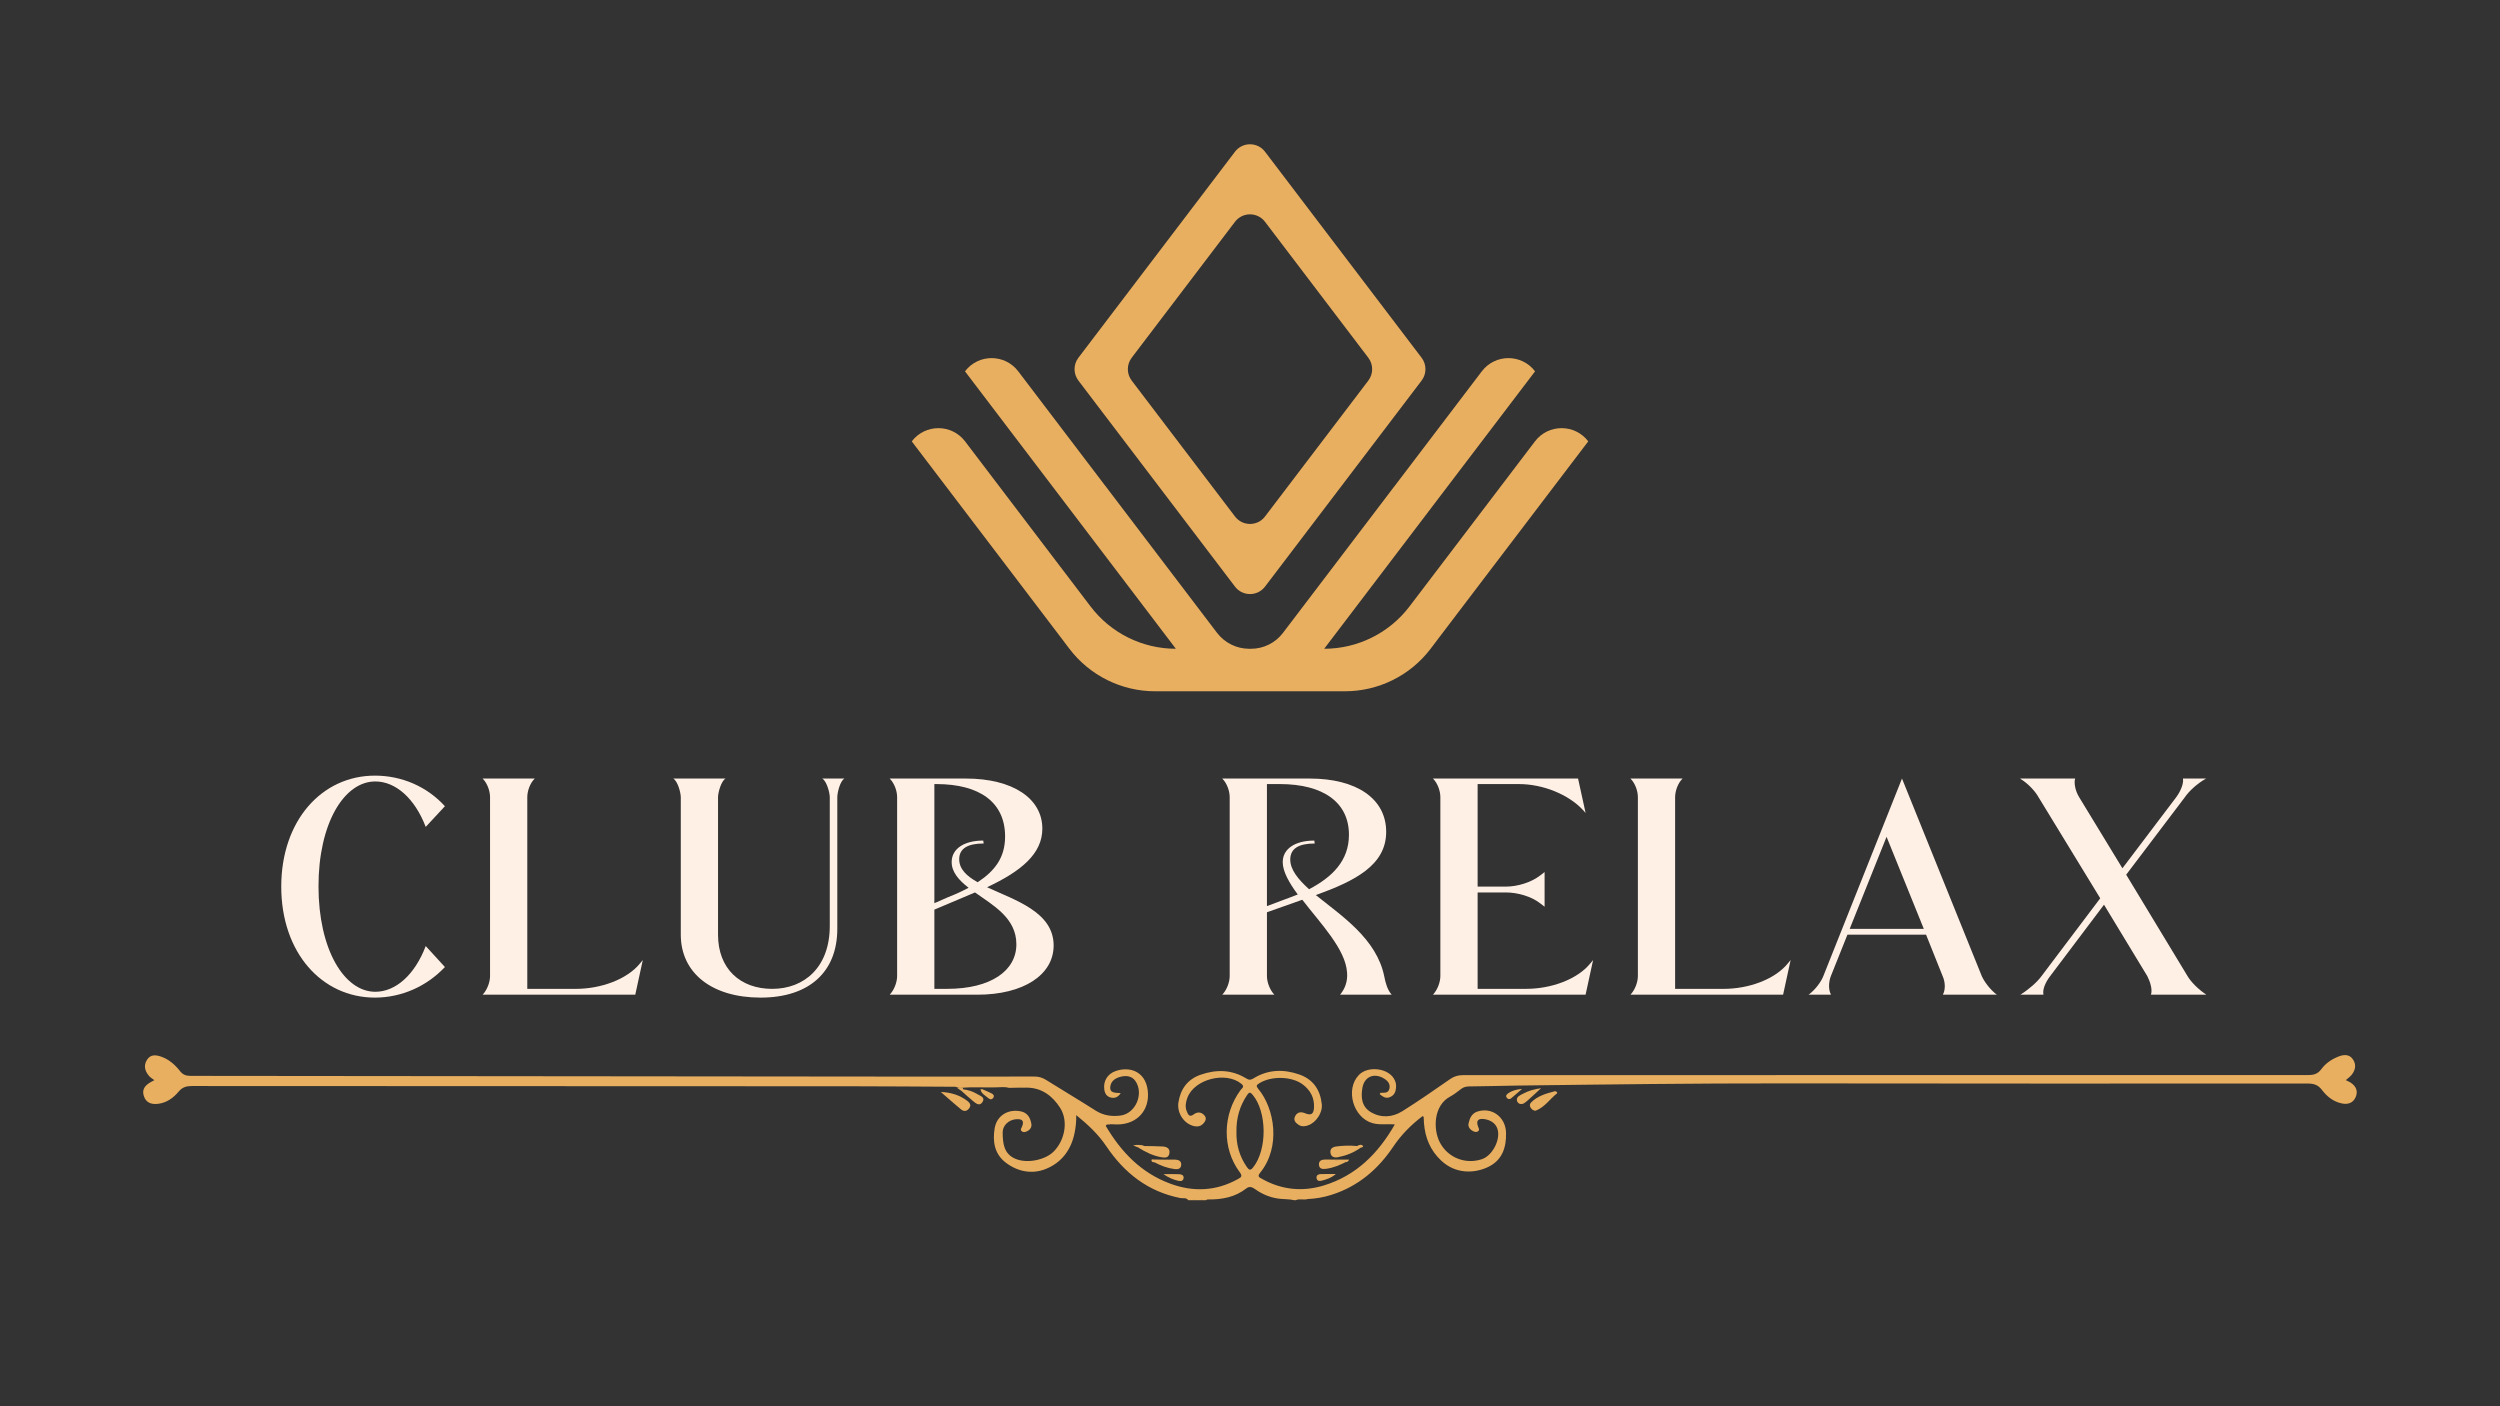 <?xml version="1.0" encoding="UTF-8"?>
<svg xmlns="http://www.w3.org/2000/svg" id="_2" data-name="2" viewBox="0 0 1920 1080">
  <rect x="0" y="0" width="1920" height="1080" fill="#333333" stroke="none"/>
  <g>
    <path d="m341.69,742.67c-13.87,14.77-33.23,23.49-53.74,23.49-40.74,0-71.95-34.45-71.95-85.24s31.21-85.24,71.95-85.24c20.51,0,39.87,8.28,53.74,23.49l-14.74,15.88c-8.38-21.92-23.12-34.9-38.72-34.9-23.98,0-43.63,32.22-43.63,80.54s19.65,80.99,43.63,80.99c15.6,0,30.34-12.98,38.72-35.12l14.74,16.11Z" style="fill: #fff0e6;"></path>
    <path d="m442.24,759.45c19.07,0,39.3-7.16,49.41-19.69l2.02-2.46-5.78,26.62h-117.31l.29-.22c3.47-3.8,5.49-9.62,5.49-14.09v-137.37c0-4.7-2.02-10.52-5.49-14.09l-.29-.22h40.16l-.29.22c-3.47,3.58-5.49,9.4-5.49,14.09v147.21h37.27Z" style="fill: #fff0e6;"></path>
    <path d="m637.27,612.24c0-3.36-2.31-12.3-5.78-14.32h17.05c-3.47,2.01-5.49,10.96-5.49,14.32v101.12c0,32.89-21.38,52.8-58.94,52.8s-61.26-19.02-61.26-48.32v-105.6c0-3.36-2.31-12.3-5.78-14.32h40.16c-3.47,2.01-5.78,10.96-5.78,14.32v105.6c0,26.18,17.05,41.61,41.61,41.61s44.21-16.56,44.21-48.32v-98.89Z" style="fill: #fff0e6;"></path>
    <path d="m750.53,763.92h-67.32l.29-.22c3.47-3.8,5.49-9.62,5.49-14.09v-137.37c0-4.7-2.02-10.52-5.49-14.09l-.29-.22h58.65c35.83,0,58.66,15.21,58.66,38.48,0,19.24-16.18,32.66-42.47,44.97,21.67,10.07,51.14,19.02,51.14,44.74,0,22.6-23.12,37.81-58.65,37.81Zm-22.25-74.95c5.78-2.24,10.98-4.7,15.6-7.16-7.51-5.82-13-12.08-13-19.69,0-10.29,9.54-16.56,24.27-16.56l.29,2.24c-12.14,0-18.78,3.8-18.78,12.08,0,7.61,5.78,12.98,14.16,17.67,13.29-8.73,21.09-19.02,21.09-35.12,0-25.95-19.07-40.27-52.88-40.27h-1.44v91.5l10.69-4.7Zm-.87,70.47c33.81,0,53.17-14.09,53.17-34.23s-17.63-29.76-31.78-39.82l-31.21,13.2v60.85h9.82Z" style="fill: #fff0e6;"></path>
    <path d="m978.78,763.92h-40.16l.29-.22c3.47-3.8,5.49-9.62,5.49-14.09v-137.37c0-4.7-2.02-10.52-5.49-14.09l-.29-.22h67.32c35.54,0,58.65,15.21,58.65,40.94s-24.27,37.81-54.03,48.55c19.65,15.88,46.81,33.56,52.59,62.64.87,4.47,2.31,10.07,5.49,13.65l.29.22h-39.87l.29-.22c3.47-4.25,5.78-9.84,5.2-16.78-1.16-18.12-20.51-37.81-34.38-55.93l-27.16,9.62v49c0,4.47,2.02,10.29,5.49,14.09l.29.22Zm4.91-72.04c4.62-1.57,8.67-3.36,13-4.92-6.65-8.95-11.56-17.67-11.56-24.83,0-10.29,9.54-16.56,24.27-16.56l.29,2.24c-12.14,0-18.78,3.8-18.78,12.3,0,7.83,6.07,15.21,14.45,22.82,17.91-9.4,30.63-21.92,30.63-41.84,0-24.61-19.36-38.93-53.17-38.93h-9.82v93.74l10.69-4.03Z" style="fill: #fff0e6;"></path>
    <path d="m1134.81,685.39v74.05h37.27c19.07,0,39.3-7.16,49.41-19.69l2.02-2.46-5.78,26.62h-117.31l.29-.22c3.47-3.8,5.49-9.62,5.49-14.09v-137.37c0-4.7-2.02-10.52-5.49-14.09l-.29-.22h111.53l5.78,26.4-2.02-2.24c-10.98-11.86-30.63-19.91-49.12-19.91h-31.78v78.75h21.67c9.25,0,19.65-3.36,26.29-8.5l3.47-2.68v26.62l-3.47-2.68c-6.65-5.15-17.05-8.28-26.29-8.28h-21.67Z" style="fill: #fff0e6;"></path>
    <path d="m1323.77,759.45c19.07,0,39.3-7.16,49.41-19.69l2.02-2.46-5.78,26.62h-117.31l.29-.22c3.47-3.8,5.49-9.62,5.49-14.09v-137.37c0-4.7-2.02-10.52-5.49-14.09l-.29-.22h40.16l-.29.22c-3.47,3.58-5.49,9.4-5.49,14.09v147.21h37.27Z" style="fill: #fff0e6;"></path>
    <path d="m1521.98,749.6c2.02,4.47,6.36,10.29,11.27,14.09l.58.22h-41.61v-.22c2.02-3.8,1.73-9.62-.29-14.09l-12.71-31.77h-60.39l-12.71,31.77c-1.73,4.47-2.02,10.29,0,14.09v.22h-17.34l.58-.22c4.91-3.8,9.25-9.62,10.98-14.09l60.39-151.69,61.26,151.69Zm-44.5-36.24l-28.6-70.7-28.32,70.7h56.92Z" style="fill: #fff0e6;"></path>
    <path d="m1569.35,763.92h-17.91l.58-.22c6.07-3.8,12.71-9.62,15.89-14.09l45.07-59.73-47.39-77.63c-2.6-4.7-8.09-10.52-13.87-14.09l-.29-.22h42.47l-.29.22c-.87,3.58.29,9.4,3.18,14.09l33.23,54.59,41.32-54.59c3.47-4.7,5.78-10.52,5.2-14.09v-.22h17.91l-.58.22c-6.36,3.58-12.71,9.4-15.89,14.09l-45.07,59.51,47.1,77.86c2.6,4.47,8.38,10.29,14.16,14.09l.29.22h-42.76l.29-.22c1.16-3.8-.58-9.62-2.89-14.09l-33.23-54.81-41.32,54.81c-3.47,4.47-6.07,10.29-5.2,14.09v.22Z" style="fill: #fff0e6;"></path>
  </g>
  <g>
    <path d="m1219.77,338.97l-69.99,92.03-47.29,62.23v.04l-3.79,4.99h0c-15.63,20.57-39.98,32.64-65.81,32.64h-145.78c-25.83,0-50.18-12.08-65.81-32.64h0s-3.79-4.99-3.79-4.99v-.04l-47.29-62.23-69.99-92.03h0c10.29-13.53,30.65-13.53,40.94,0l69.93,92.02,6.41,8.42,20.04,26.36c15.56,20.47,39.79,32.48,65.5,32.48h0l-47.76-62.85-47.29-62.23-66.89-87.99h0c10.27-13.53,30.61-13.54,40.89-.01l66.88,88h.04l6.38,8.42,79.35,104.39c5.88,7.73,15.03,12.27,24.75,12.27h1.41c9.6,0,18.65-4.49,24.46-12.13l79.46-104.53,6.38-8.42h.04l66.88-88c10.28-13.52,30.62-13.52,40.89.01h0s-66.89,87.99-66.89,87.99l-47.29,62.23-47.77,62.85h0c25.71,0,49.94-12.02,65.5-32.48l20.04-26.36,6.41-8.42,69.93-92.02c10.29-13.54,30.65-13.54,40.94,0h0Z" style="fill: #e9af60;"></path>
    <path d="m948.47,116.52l-120.26,158.24c-3.94,5.18-3.94,12.34,0,17.52l120.26,158.24c5.79,7.62,17.26,7.62,23.06,0l120.26-158.24c3.94-5.18,3.94-12.34,0-17.52l-120.26-158.24c-5.79-7.62-17.26-7.62-23.06,0Zm-79.35,158.24l79.35-104.42c5.79-7.63,17.26-7.63,23.06,0l79.35,104.42c3.93,5.18,3.93,12.34,0,17.52l-79.35,104.39c-5.79,7.62-17.26,7.62-23.05,0l-79.35-104.39c-3.94-5.18-3.94-12.34,0-17.52Z" style="fill: #e9af60;"></path>
  </g>
  <g>
    <path d="m1805.53,831.59c-1.21-.82-2.62-1.39-3.95-2.05,1.56-1.4,3.32-2.58,4.56-4.16,2.88-3.7,3.66-7.9.83-11.9-2.71-3.85-6.74-3.68-10.69-2.18-5.37,2.03-10.12,5.22-13.48,9.79-2.62,3.57-5.62,4.55-9.93,4.55-216.38-.04-432.79.06-649.17.06-3.74,0-6.79.82-9.89,2.96-12.18,8.45-24.33,16.93-36.88,24.79-7.59,4.74-16.28,5.33-24.16.65-7.08-4.21-7.74-11.46-6.4-18.87,1.5-8.2,8.65-11.41,16.04-7.21,3.07,1.75,5.56,4.12,4.65,8.09-.87,3.81-4.19,2.94-6.91,3.19-.15.02-.25.55-.49,1.08,2.37,1.78,4.59,3.66,7.99,2.13,3.44-1.52,4.35-4.4,4.54-7.72.15-2.49-.55-4.76-1.94-6.87-5.26-7.88-19.95-9.22-26.57-2.41-10.72,11.01-4.52,32.85,10.38,37.05,5.52,1.56,11.08.51,17.18.97-12.77,22.36-29.74,39.33-54.6,46.92-16.32,4.97-32.36,3.4-47.45-5.09-2.09-1.18-3.78-1.77-1.44-4.65,16.15-19.83,11.16-49.38-1.35-64.38-1.92-2.3-1.52-2.98.74-4.4,9.11-5.69,24.71-5.47,33.25.84,5.98,4.42,9.13,10.34,8.77,17.8-.27,5.22-2.28,6.32-7.1,4.33-2.96-1.21-5.66-.84-7.29,2.14-1.76,3.21.15,5.28,2.69,6.91,2.26,1.42,4.73,1.2,7.08.36,6.23-2.16,11.31-9.7,10.59-16.3-1.16-10.86-6.45-19-17.21-22.78-12.15-4.25-24.03-3.93-35.23,2.96-2.01,1.23-3.3,1.46-5.47.11-11.18-6.91-23.08-7.14-35.23-2.88-10.06,3.53-15.35,11.05-16.95,21.14-1.31,8.41,4.42,16.68,12.15,18.33,3.57.78,6.19-.51,8.1-3.51,1.23-1.9.8-3.72-.59-5.09-2.49-2.45-5.3-2.45-8.1-.32-3.36,2.52-4.37-.57-5.18-2.52-1.4-3.42-.78-6.98.49-10.38,5.33-14.31,29.4-20.46,41.41-10.76,2.85,2.32.53,3.38-.53,4.82-13.89,18.73-14.35,44.79-.7,63.07,2.45,3.3,1.01,4.02-1.52,5.41-16.7,9.24-34.13,9.95-51.72,3.47-22.4-8.22-37.84-24.37-49.61-44.37.17-2.96,2.07-1.44,3.44-1.31,1.88.06,3.76.19,5.64.17,15.07-.11,24.88-11.08,23.17-25.91-1.78-15.37-14.56-18.81-24.92-14.99-6.26,2.3-9.34,7.84-8.46,14.14.44,3.07,1.92,5.37,4.97,6.11,3.09.76,5.64-.28,7.63-3.42-4.19-.32-8.96.28-7.91-5.52.76-4.31,4.54-6.34,8.52-7.19,4-.85,8.05-.32,10.63,3.36,6.79,9.74.28,25.11-11.43,26.61-6.59.85-13.02,0-18.96-3.76-12.66-8.05-25.53-15.73-38.26-23.67-2.79-1.75-5.58-2.56-8.96-2.54-39.78.09-79.54.06-119.32.02-176.24-.19-352.51-.42-528.75-.53-3.57,0-5.88-.95-8.07-3.74-3.72-4.73-8.22-8.77-14.04-10.89-4.31-1.58-8.67-2.11-11.43,2.56-2.6,4.44-1.35,8.64,1.9,12.3,1.08,1.2,2.58,2.03,3.93,3.07-.85.46-1.67.89-2.49,1.33-4.27,2.37-7.31,5.41-5.62,10.76,1.5,4.8,5.22,6.85,11.24,6.04,6.51-.89,11.54-4.57,15.54-9.38,2.83-3.38,5.96-4.27,10.23-4.25,169.09.13,338.18.13,507.26.19,26.38.02,52.76.25,79.14.38,1.23.47,2.45,1.04,3.8.91,9.11-.99,18.24-.17,27.37-.46,3.34-.11,6.74-.53,10.04.38,4.52-.08,9.03-.21,13.53-.17,11.65.06,19.89,6.62,25.55,15.47,6.53,10.15,3.64,24.98-4.86,33.54-6.57,6.64-20.44,9.45-29.4,5.67-9.09-3.85-9.72-11.98-9.85-20.18-.09-5.35,4.55-9.81,10.36-10.25,4.97-.36,6.36,1.52,4.38,6.02-.44,1.01-1.33,1.92-.28,3.04,1.08,1.16,2.47.93,3.66.46,2.73-1.06,4.46-3.19,3.91-6.07-.85-4.57-2.85-8.43-8.16-9.49-9.74-1.97-18.43,3.25-20.04,13.17-1.61,9.95-.17,19.57,8.6,26.25,9.13,6.93,20.04,9,30.44,4.93,12.39-4.84,19.89-14.92,22.45-28.17.8-4.12,1.29-8.26,1.18-13.29,9.19,7.44,16.95,14.77,23.06,23.84,13.76,20.48,31.92,34.92,56.9,39.86,2.01.4,4.54-.59,6.07,1.65h3.4c2.64-.91,5.28-.91,7.91,0h2.26c.44-.36.93-.57,1.52-.57,10.72.15,20.88-1.69,29.55-8.5,2.35-1.84,4.54-.97,6.66.55,5.24,3.78,11.08,6.24,17.44,7.23,4.19.65,8.52.3,12.7,1.29h1.14c2.94-1.4,6.19.09,9.17-.89,6.24-.27,12.34-1.35,18.28-3.23,20.44-6.49,35.7-19.53,47.39-36.95,6.19-9.22,13.85-16.91,22.59-23.52.51.34.78.44.78.53.11,1.67.13,3.36.27,5.03.89,11.16,4.88,20.84,13.3,28.7,10.8,10.06,24.6,9.91,35.19,5.18,11.48-5.12,14.86-15.18,14.52-26.74-.36-12.13-11.08-19.85-22.11-16.15-4.25,1.44-5.81,5.16-6.66,9-.59,2.58.99,4.71,3.32,5.94,1.31.7,2.88,1.18,4.19-.06,1.02-.97.3-2.03-.11-3.07-1.86-4.71-.25-6.81,4.78-6.05,4.33.66,8.1,2.79,9.74,6.81,3.3,8.1-3.4,21.29-11.79,24.01-12.77,4.16-26.06-1.27-32.15-12.83-5.39-10.21-4.86-28.51,7.78-35.24,2.96-1.58,5.64-3.72,8.31-5.77,1.86-1.4,3.76-2.05,6.19-2.07,12.05-.09,24.1-.49,36.17-.65,68.78-.87,137.56-1.78,206.36-1.69,133.82.19,267.67.17,401.49.11,4.67,0,8.05.89,11.03,4.82,3.85,5.11,8.9,9.19,15.51,10.5,4.48.91,8.45-.38,10.38-4.73,2.03-4.52.57-8.39-3.57-11.14Zm-843.07,64.91c-2.09,2.64-3.19,2.2-4.88-.25-5.73-8.24-8.22-17.37-7.99-27.03-.17-10.38,2.43-19.66,8.12-28.15,1.65-2.47,2.51-2.45,4.37-.21,11.01,13.17,11.2,41.96.38,55.63Z" style="fill: #e9af60;"></path>
    <path d="m916,921.75c2.64-1.84,5.28-1.77,7.92,0h-7.92Z" style="fill: #e9af60;"></path>
    <path d="m722.56,838.64c7.68.31,14.49,2.36,20.36,6.87,1.89,1.45,3.2,3.2,1.4,5.67-1.85,2.54-4.23,2.49-6.31.79-5.26-4.31-10.31-8.87-15.45-13.33Z" style="fill: #e9af60;"></path>
    <path d="m1179.14,853.05c-1.62-.15-2.8-1.03-3.6-2.34-.86-1.41-.83-2.83.4-4.08,4.95-5,11.49-6.78,18.01-8.53,1.06-.28,2.67.93,1.7,1.71-5.38,4.29-9.26,10.38-15.96,13.07-.17.07-.36.11-.54.17Z" style="fill: #e9af60;"></path>
    <path d="m878.89,880.17c4.68.09,9.37.03,14.03.33,3,.19,5.72,1.36,5.21,5.08-.55,3.95-3.66,3.66-6.49,3.13-6.34-1.17-12.01-3.98-17.4-7.38.93-2.83,2.98-1.24,4.65-1.16Z" style="fill: #e9af60;"></path>
    <path d="m1044.93,881.45c-5.19,3.79-11.05,6.04-17.32,7.27-2.92.57-5.37-.18-5.83-3.46-.42-2.98,1.66-4.37,4.28-4.74,5.38-.76,10.79-.86,16.21-.36,1.21-.22,2.69-.99,2.66,1.29Z" style="fill: #e9af60;"></path>
    <path d="m896.86,890.63c2.05-.02,4.1-.18,6.13-.02,2.44.2,4.42,1.23,4.18,4.1-.25,2.99-2.59,3.46-4.9,3.17-5.55-.7-10.76-2.58-15.66-5.26.25-2.75,2.42-1.38,3.74-1.59,2.14-.34,4.37.3,6.51-.41Z" style="fill: #e9af60;"></path>
    <path d="m1033.5,892.5c-4.84,2.39-9.78,4.52-15.21,5.15-2.51.29-5.15.19-5.33-3.16-.18-3.2,2.19-3.93,4.84-3.98,2.23-.04,4.47.04,6.7.07,2.78,1.63,6.59-1.42,9,1.93Z" style="fill: #e9af60;"></path>
    <path d="m1183.53,835.73c-3.58,3.29-6.78,6.41-10.18,9.3-1.79,1.52-3.65,3.6-6.41,2.61-.87-.31-1.88-1.58-1.97-2.49-.3-3.07,2.5-3.97,4.51-5.07,4.26-2.33,8.9-3.65,14.05-4.35Z" style="fill: #e9af60;"></path>
    <path d="m739.66,836.59c3.94.46,7.67,1.73,10.99,3.75,2.1,1.27,6.18,2.37,3.98,5.92-2.3,3.71-5.19,1.1-7.45-.73-3.02-2.45-5.85-5.12-8.77-7.7-.27-1.08.17-1.47,1.24-1.23Z" style="fill: #e9af60;"></path>
    <path d="m893.49,901.74c5,0,8.58-.12,12.13.05,1.68.08,3.62.67,3.39,2.89-.26,2.63-2.43,2.57-4.29,2.13-3.6-.85-7.02-2.22-11.24-5.07Z" style="fill: #e9af60;"></path>
    <path d="m1025.92,901.66c-3.65,3.1-7.18,4.1-10.68,5.05-1.9.51-3.91.42-4.14-2.16-.19-2.17,1.57-2.79,3.3-2.85,3.52-.13,7.05-.04,11.53-.04Z" style="fill: #e9af60;"></path>
    <path d="m1168.96,836.29c-2.78,2.4-5.54,4.84-8.36,7.19-1.19.99-2.46.83-3.38-.41-.99-1.33-.34-2.39.85-3.25,3.17-2.31,6.86-3.2,10.89-3.53Z" style="fill: #e9af60;"></path>
    <path d="m752.98,836.68c.43-.08.86-.15,1.29-.23,2.51,1.12,5.08,2.13,7.5,3.42,1.1.59,2.1,1.7,1.1,3.18-1.07,1.57-2.49,1.48-3.76.37-2.31-2-5.38-3.36-6.12-6.75Z" style="fill: #e9af60;"></path>
    <path d="m896.86,890.63c-3.1,2.25-7.17-.37-10.25,2-1.04.12-2.11-.31-2.25-1.2-.23-1.52,1.17-.92,1.91-.92,3.53,0,7.06.08,10.59.13Z" style="fill: #e9af60;"></path>
    <path d="m1033.5,892.5c-2.62-2.39-6.33.22-9-1.93h11.59c-.58,1.44-1.41,1.95-2.6,1.93Z" style="fill: #e9af60;"></path>
    <path d="m878.89,880.17c-1.42.89-3.4-.42-4.65,1.16-1-.42-2-.84-4.01-1.69,3.58-.71,6.13-.36,8.66.54Z" style="fill: #e9af60;"></path>
    <path d="m735.24,835.66c1.44-.02,2.87-.04,4.31-.06-.1.35-.06.68.11,1-.41.41-.82.82-1.24,1.23-1.06-.72-2.12-1.44-3.18-2.17Z" style="fill: #e9af60;"></path>
    <path d="m849.26,864.69c-.66-.46-1.17-1.34-.56-1.76,1.32-.91,2.76-.56,4.01.45-1.04.71-2.87-.6-3.44,1.3Z" style="fill: #e9af60;"></path>
    <path d="m1044.93,881.45c-.89-.43-1.77-.86-2.66-1.29,1.53-.74,3.26-1.68,4.54-.01.44.57-.96,1.21-1.88,1.31Z" style="fill: #e9af60;"></path>
  </g>
</svg>
